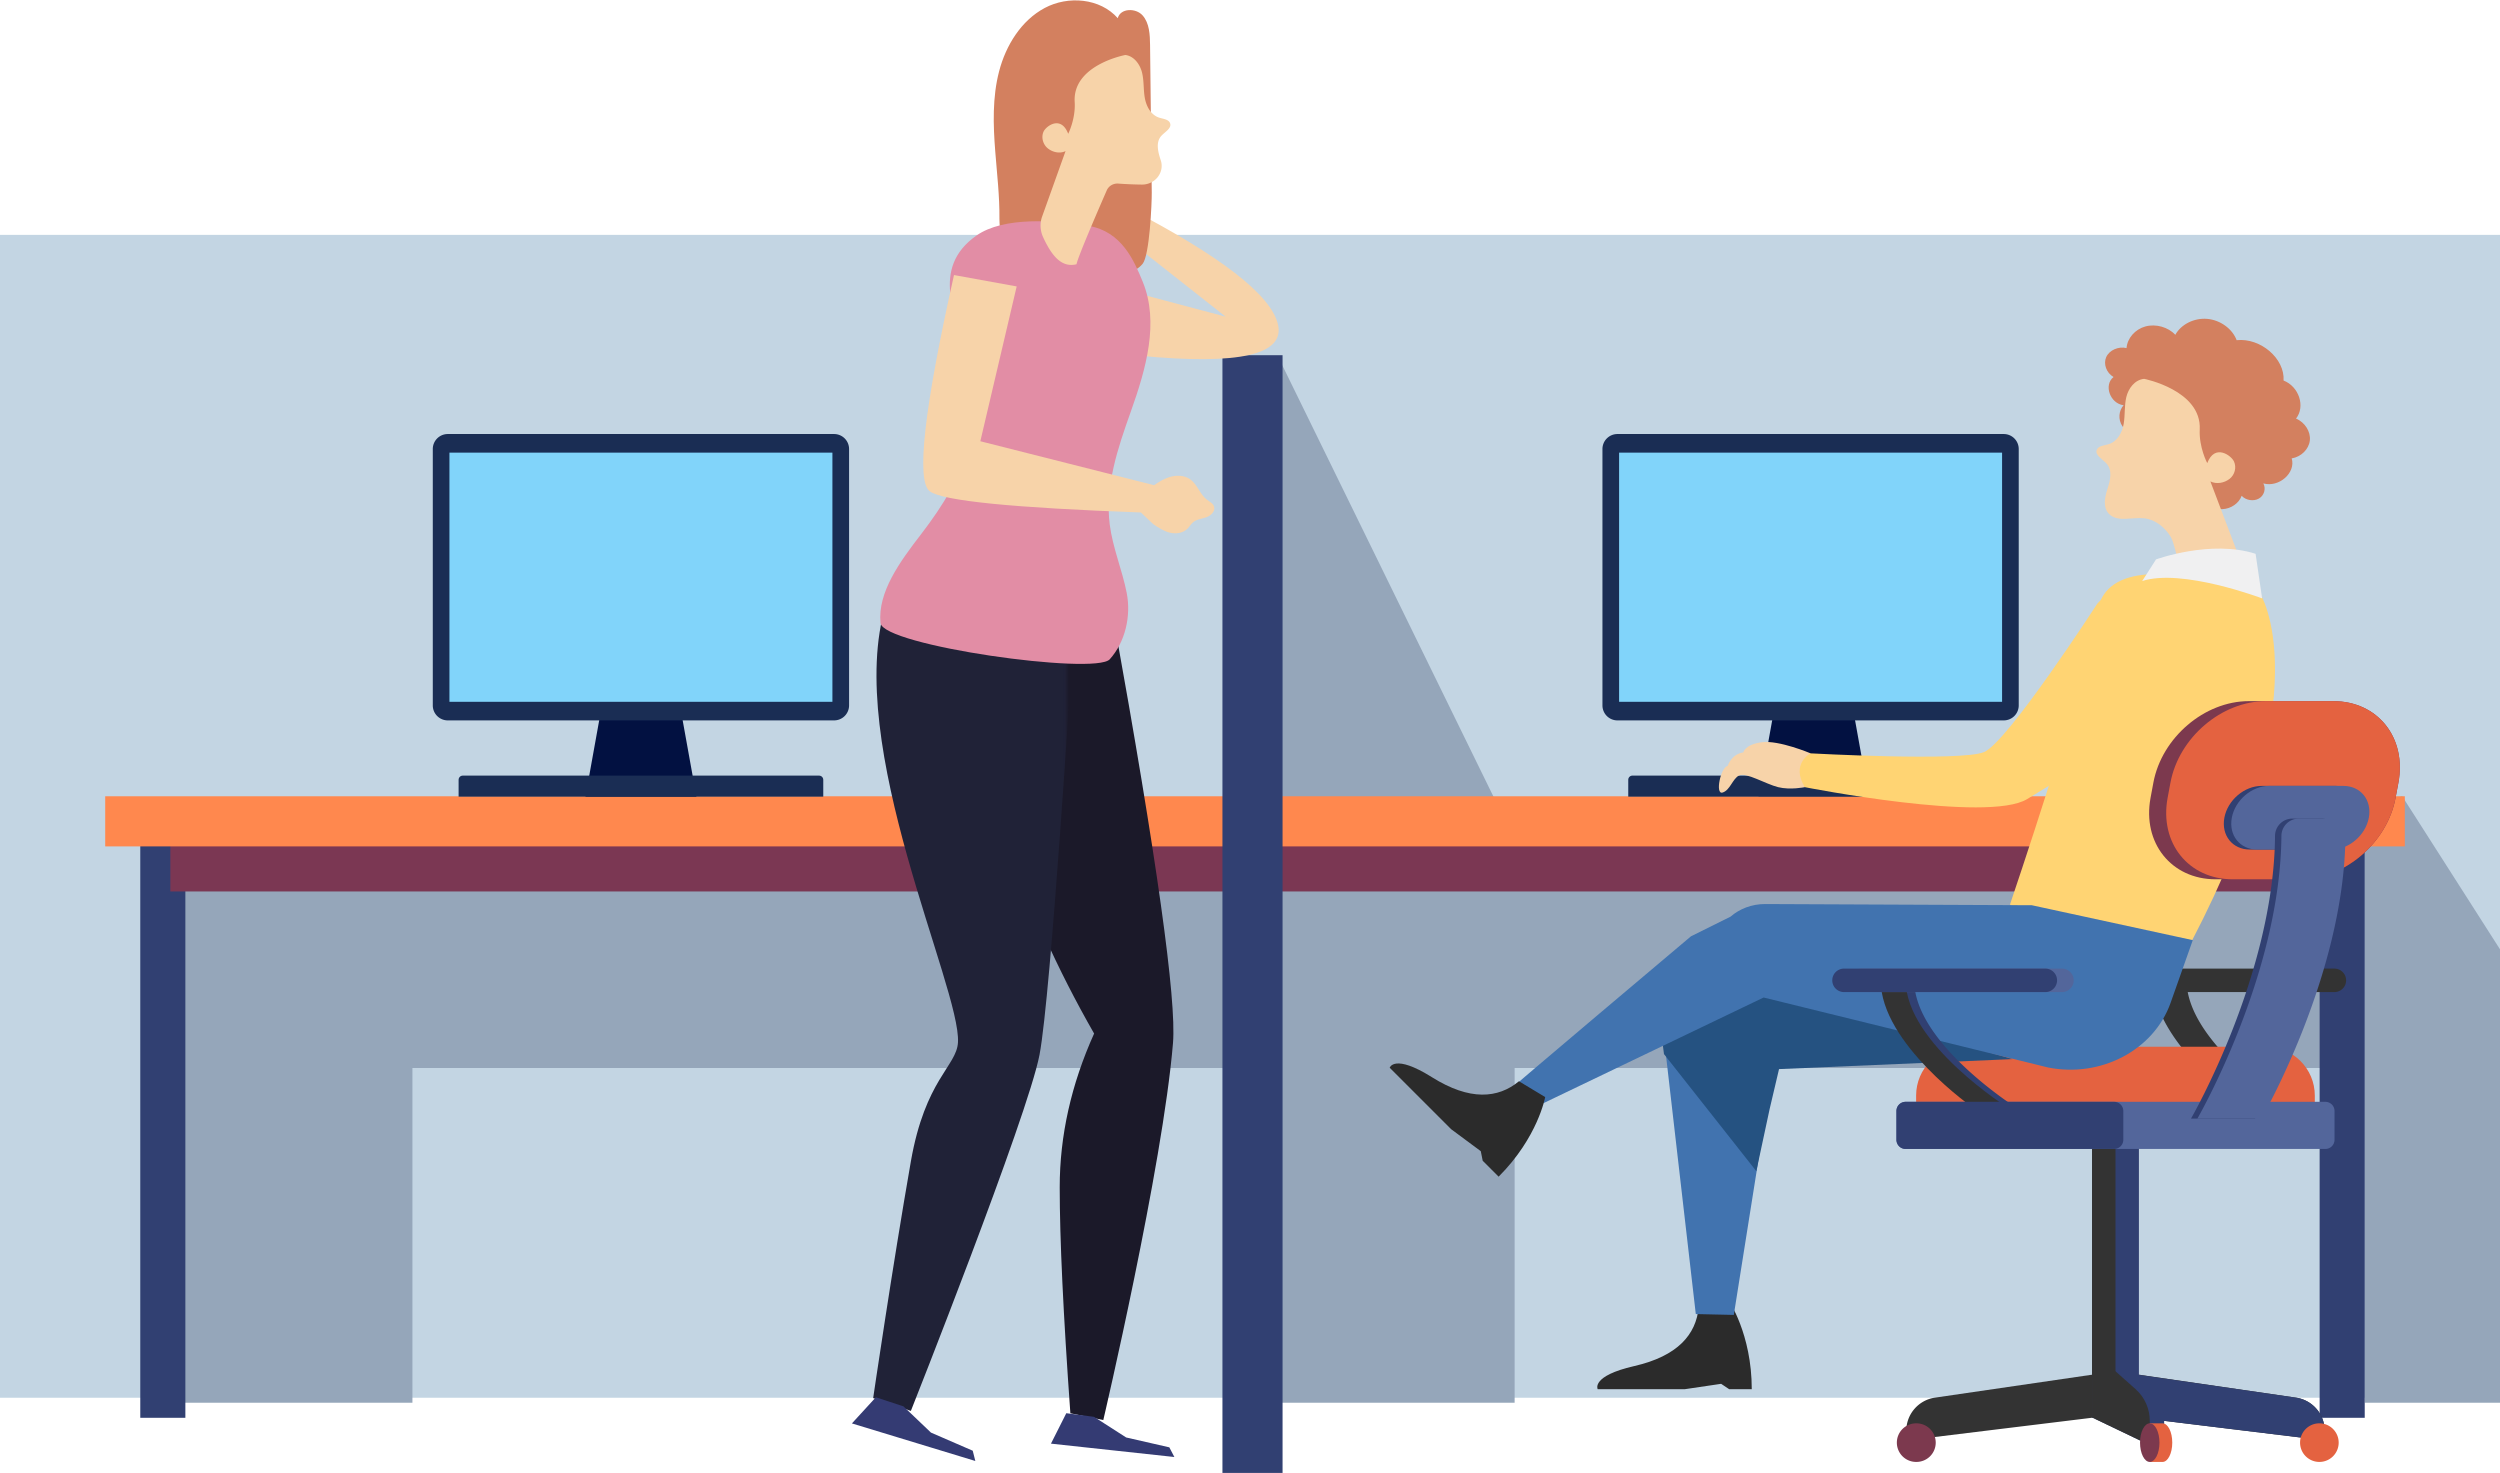 <svg xmlns="http://www.w3.org/2000/svg" xmlns:xlink="http://www.w3.org/1999/xlink" width="628" height="370" viewBox="0 0 628 370">
    <defs>
        <path id="a" d="M0 .49h53.982v212.435H0z"/>
    </defs>
    <g fill="none" fill-rule="evenodd">
        <path fill="#FFF" d="M-303-3001H977v4001H-303z"/>
        <path fill="#C3D5E3" d="M0 351.113h628V59H0z"/>
        <path fill="#95A6BA" d="M321.779 91.08l57.035 116.495h-64.185zM591.503 215.13v53.157H380.475v84.085h-62.07V215.13zM314.63 215.13v53.157H103.6v84.085H41.532V215.13zM594.02 202.677v149.695H628V238.468l-24.563-38.448z"/>
        <path fill="#314072" d="M35.238 356.15h11.327V208.834H35.238zM582.693 356.15h11.327V208.834h-11.327z"/>
        <path fill="#7B3753" d="M42.79 223.943h543.679v-17.627H42.789z"/>
        <path fill="#FF884E" d="M26.429 212.611h577.66v-12.59H26.428z"/>
        <path fill="#314072" d="M307.078 370h15.102V89.219h-15.102z"/>
        <path fill="#021141" d="M469.427 200.02h-27.688l4.99-27.7h17.71z"/>
        <path fill="#1A2D54" d="M503.34 180.965H406.3a3.764 3.764 0 0 1-3.765-3.764v-64.408a3.764 3.764 0 0 1 3.765-3.764h97.04a3.765 3.765 0 0 1 3.765 3.764V177.2a3.765 3.765 0 0 1-3.764 3.764"/>
        <path fill="#81D4FA" d="M406.717 176.293h96.205v-62.592h-96.205z"/>
        <path fill="#1A2D54" d="M499.576 194.835h-89.512c-.578 0-1.046.47-1.046 1.047v4.24h91.603v-4.24c0-.577-.468-1.047-1.045-1.047M545.246 200.122h-21.333v-3.194a6.273 6.273 0 0 1 6.275-6.274h8.783a6.273 6.273 0 0 1 6.275 6.274v3.194z"/>
        <path fill="#021141" d="M174.938 200.122h-27.874l5.023-27.87h17.83z"/>
        <path fill="#1A2D54" d="M209.522 180.965h-97.04a3.764 3.764 0 0 1-3.765-3.764v-64.408a3.764 3.764 0 0 1 3.764-3.764h97.041a3.764 3.764 0 0 1 3.765 3.764V177.2a3.764 3.764 0 0 1-3.765 3.764"/>
        <path fill="#81D4FA" d="M112.898 176.293h96.205v-62.592h-96.205z"/>
        <path fill="#1A2D54" d="M205.757 194.835h-89.512c-.577 0-1.045.47-1.045 1.047v4.24h91.604v-4.24c0-.577-.47-1.047-1.047-1.047"/>
        <path fill="#333" d="M586.393 243.312h-54.672a2.95 2.95 0 0 0 0 5.9h9.397c2.548 14.913 23.165 29.218 23.165 29.218h10.921s-22.826-14.305-25.647-29.217H586.393a2.95 2.95 0 1 0 0-5.901"/>
        <path fill="#D3805F" d="M538.385 109.309c-2.01.287-4.204-.668-5.27-2.29-1.066-1.621-.927-3.8.333-5.226-3.399-.41-5.066-5.095-2.524-7.088-1.793-1.027-2.615-3.275-1.839-5.01.78-1.736 3.068-2.75 5.1-2.256.19-2.486 2.155-4.732 4.761-5.44 2.606-.708 5.695.161 7.493 2.108 1.436-2.639 4.747-4.292 8.022-4.005 3.275.286 6.32 2.494 7.384 5.352 6.015-.635 12.132 4.623 11.788 10.138 3.877 1.501 5.525 6.526 3.133 9.55 2.24.96 3.708 3.285 3.468 5.491-.24 2.206-2.168 4.12-4.556 4.521 1.086 3.61-3.195 7.382-7.128 6.28.718 1.316.211 3.049-1.12 3.808-1.325.76-3.295.443-4.325-.698-.667 1.87-2.653 3.252-4.828 3.359-2.175.106-4.408-1.072-5.426-2.86l-14.466-15.734z"/>
        <path fill="#F7D3A9" d="M538.605 95.164s14.456 2.866 13.97 12.729c-.22 4.5 1.883 8.446 1.883 8.446 1.905-4.97 6.028-1.926 6.718-.415.694 1.505.193 3.37-1.118 4.38-1.31 1.02-3.268 1.403-4.81.623l7.638 20.143c-2.59 6.396-8.992 11.11-13.835 9.871-.573-2.612-2.346-13.724-3.755-16.061-1.41-2.338-3.8-4.34-6.607-4.68-3.034-.36-6.653 1.051-8.824-1.023-1.69-1.615-1.164-4.232-.476-6.341.69-2.113 1.333-4.666-.233-6.388-1.018-1.123-2.962-2.094-2.455-3.447.383-1.018 1.843-1.08 2.94-1.404 2.256-.669 3.467-2.966 3.837-5.175.366-2.204.135-4.499.652-6.674.52-2.172 2.106-4.343 4.475-4.584zM454.82 189.24l-1.452 8.497s-3.63.757-6.692 0c-3.063-.754-8.118-3.81-9.803-2.952-1.684.858-2.259 3.73-4.172 4.304-1.915.574-.492-6.318 1.285-6.7 0 0 .912-2.935 3.928-3.383 0 0 .374-1.99 4.663-2.559 4.29-.567 12.243 2.793 12.243 2.793"/>
        <path fill="#2B2B2B" d="M434.168 326.563s5.875 8.435 5.875 22.411h-5.66l-2.037-1.358-9.17 1.358h-21.835s-1.776-3.307 9.18-5.819c10.959-2.51 15.525-7.944 16.185-14.735l7.462-1.857z"/>
        <path fill="#FFD473" d="M550.406 236.71s-21.28 10.503-45.499-9.491c0 0 19.411-57.23 21.942-73.493 1.688-10.842 15.284-12.447 40.786-4.815 0 0 15.992 24.201-17.229 87.8z"/>
        <path fill="#333" d="M486.066 351.086l45.342-6.624 45.343 6.624a8.424 8.424 0 0 1 7.205 8.334v2.43l-52.548-6.43-52.548 6.43v-2.43c0-4.181 3.067-7.73 7.206-8.334"/>
        <path fill="#314072" d="M537.3 345.364l39.45 5.722a8.422 8.422 0 0 1 7.206 8.333v2.431l-52.548-6.43 5.892-10.056z"/>
        <path fill="#7C394E" d="M476.489 362.39a4.846 4.846 0 0 0 4.847 4.847 4.848 4.848 0 1 0 0-9.695 4.847 4.847 0 0 0-4.847 4.848"/>
        <path fill="#E46240" d="M577.777 362.39a4.847 4.847 0 0 0 4.849 4.847 4.849 4.849 0 1 0-4.849-4.847"/>
        <path fill="#314072" d="M525.516 353.679h11.777V282.7h-11.777z"/>
        <path fill="#333" d="M525.516 353.679h5.896V282.7h-5.896z"/>
        <path fill="#E46240" d="M481.33 275.213v6.844h100.15v-6.844c0-6.78-5.496-12.274-12.278-12.274h-75.58c-6.78 0-12.293 5.494-12.293 12.274"/>
        <path fill="#4173AF" d="M425.983 330.094l-8.388-72.782 26.424 19.544-8.486 53.45z"/>
        <path fill="#255281" d="M416.337 251.873l15.756-7.152 73.471 21.328-58.672 2.507-2.361 10.04-3.341 15.602-23.2-29.414z"/>
        <path fill="#4173AF" d="M434.724 230.253c2.26-1.959 5.305-3.16 8.656-3.16l67.013.3 40.432 8.77-5.57 15.74c-4.2 11.866-17.49 18.888-30.766 16.25l-71.471-17.582-55.315 26.55c-.041.016-9.122-2.768-9.122-2.768.161-.368 46.184-39.15 46.184-39.15l9.96-4.95z"/>
        <path fill="#53669B" d="M478.689 288.617h105.438a2.304 2.304 0 0 0 2.305-2.304v-7.23a2.305 2.305 0 0 0-2.305-2.305H478.689a2.305 2.305 0 0 0-2.306 2.305v7.23a2.304 2.304 0 0 0 2.306 2.304"/>
        <path fill="#314072" d="M543.635 361.85v-6.174a10.41 10.41 0 0 0-3.48-7.768l-2.855-2.545h-11.783v10.698l12.083 5.79h6.035z"/>
        <path fill="#7C394E" d="M540.93 196.595l-.71 3.813c-2.106 11.311 5.218 20.47 16.353 20.47h21.225c11.134 0 21.87-9.159 23.975-20.47l.712-3.813c2.104-11.313-5.22-20.47-16.355-20.47h-21.225c-11.135 0-21.87 9.157-23.975 20.47"/>
        <path fill="#E46240" d="M545.219 196.595l-.71 3.813c-2.106 11.311 5.218 20.47 16.369 20.47h16.92c11.134 0 21.87-9.159 23.975-20.47l.712-3.813c2.104-11.313-5.22-20.47-16.353-20.47h-16.92c-11.153 0-21.886 9.157-23.993 20.47"/>
        <path fill="#314072" d="M565.152 213.408h18.655c4.355 0 8.55-3.58 9.373-7.995.82-4.416-2.042-7.996-6.395-7.996H568.13c-4.354 0-8.548 3.58-9.37 7.996-.823 4.416 2.04 7.995 6.393 7.995"/>
        <path fill="#53669B" d="M567.026 213.408h18.656c4.353 0 8.55-3.58 9.371-7.995.822-4.416-2.04-7.996-6.393-7.996h-18.656c-4.354 0-8.549 3.58-9.372 7.996-.822 4.416 2.04 7.995 6.394 7.995"/>
        <path fill="#314072" d="M550.376 280.991s20.852-36.036 21.11-71.04a4.358 4.358 0 0 1 4.358-4.318h7.36c2.425 0 4.377 1.984 4.36 4.407-.264 34.956-21.11 70.951-21.11 70.951h-16.078zM506.777 278.43s-25.934-16.252-25.934-32.168h-6.278c0 15.916 23.422 32.168 23.422 32.168h8.79z"/>
        <path fill="#333" d="M504.645 278.43s-25.934-16.252-25.934-32.168h-6.278c0 15.916 23.421 32.168 23.421 32.168h8.79z"/>
        <path fill="#53669B" d="M551.984 280.991s20.852-36.036 21.11-71.04a4.358 4.358 0 0 1 4.357-4.318h7.36c2.426 0 4.378 1.984 4.36 4.407-.263 34.956-21.108 70.951-21.108 70.951h-16.079z"/>
        <path fill="#314072" d="M478.689 288.617h52.383a2.304 2.304 0 0 0 2.304-2.304v-7.23a2.305 2.305 0 0 0-2.304-2.305H478.69a2.305 2.305 0 0 0-2.306 2.305v7.23a2.304 2.304 0 0 0 2.306 2.304"/>
        <path fill="#333" d="M525.516 340.54v15.52l12.084 5.79h2.418v-4.995c0-3.014-1.29-5.884-3.543-7.888l-5.067-4.505-5.892-3.921z"/>
        <path fill="#E46240" d="M543.234 357.542c1.346 0 2.439 2.17 2.439 4.848s-1.093 4.848-2.44 4.848h-3.216v-9.696h3.217z"/>
        <path fill="#7C394E" d="M537.577 362.39c0 2.678 1.093 4.847 2.44 4.847 1.348 0 2.441-2.17 2.441-4.847 0-2.677-1.093-4.848-2.44-4.848-1.348 0-2.441 2.17-2.441 4.848"/>
        <path fill="#53669B" d="M517.966 249.213h-50.49a2.95 2.95 0 0 1 0-5.9h50.49a2.95 2.95 0 1 1 0 5.9"/>
        <path fill="#314072" d="M513.784 249.213h-50.49a2.951 2.951 0 1 1 0-5.9h50.49a2.95 2.95 0 1 1 0 5.9"/>
        <path fill="#F0F0F1" d="M541.598 140.522s13.767-5.017 25.007-1.407l1.64 11.205s-20.096-7.628-30.13-4.36l3.483-5.438z"/>
        <path fill="#FFD473" d="M526.85 151.632s-22.6 34.931-28.49 37.303c-5.888 2.371-43.54.306-43.54.306s-5.053 2.557-1.453 8.497c0 0 45.964 9.046 55.854 2.991 9.892-6.055 41.277-24.321 39.124-37.738-2.367-14.741-16.932-16.833-21.496-11.359"/>
        <path fill="#2B2B2B" d="M388.147 275.58s-1.81 10.119-11.693 20.001l-4.002-4.001-.48-2.402-7.444-5.523-15.44-15.44s1.083-3.594 10.606 2.377c9.524 5.973 16.595 5.36 21.864 1.025l6.59 3.963z"/>
        <g>
            <path fill="#1B1929" d="M279.784 155.776c10.818 59.948 15.776 95.355 14.874 106.223-2.58 31.088-17.51 94.72-17.51 94.72l-8.271-1.706c-1.784-24.887-2.677-43.809-2.677-56.764 0-12.955 2.881-25.828 8.642-38.62-18.656-32.636-29.265-65.25-31.827-97.844l36.77-6.009z"/>
            <g transform="translate(214 152)">
                <mask id="b" fill="#fff">
                    <use xlink:href="#a"/>
                </mask>
                <path fill="#202237" d="M55.244 13.517s-5.204 84.104-8.114 99.429c-2.908 15.324-32.318 89.476-32.318 89.476l-9.471-3.227s4.786-32.654 9.471-59.462c3.595-20.568 11.482-23.901 11.83-29.857C27.442 96.156-2.215 34.95 8.514 0l46.73 13.517z" mask="url(#b)"/>
            </g>
        </g>
        <g fill="#F7D3A9">
            <path d="M278.058 56.065c-1.075.337-2.173.624-3.295.573-1.33-.06-2.72-.69-3.38-1.912-.278-.515-.414-1.114-.734-1.604-.568-.873-1.593-1.252-2.422-1.847-.834-.595-1.533-1.768-1.007-2.651.388-.65 1.222-.773 1.91-1.045 1.711-.678 2.795-2.538 4.518-3.187 1.5-.566 3.236-.082 4.583.863 1.346.94 2.377 2.29 3.39 3.614.57.749 1.153 1.521 1.41 2.437.073.261.112.538.115.814 23.447 12.16 36.067 21.924 37.861 29.293 1.876 7.708-9.684 10.359-34.681 7.952l-16.733-19.993 38.29 10.18-29.825-23.487z"/>
        </g>
        <g>
            <path fill="#D3805F" d="M289.322 48.317c-.143-12.336-.286-24.668-.425-37.004-.031-2.616-.154-5.482-1.866-7.429-1.713-1.95-5.601-1.846-6.248.684C276.34-.471 268.328-1.137 262.438 2c-5.89 3.137-9.754 9.362-11.46 15.906-1.706 6.544-1.502 13.443-.967 20.192.442 5.607 1.1 11.228 1.045 16.846-.02 1.888.848 13.538 2.7 13.573l23.803.482c3.401.07 7.29-.076 9.472-2.734 1.733-2.106 2.322-15.2 2.291-17.948z"/>
            <path fill="#E28DA5" d="M231.368 134.203c-5.284 6.856-10.927 14.544-10.185 22.286.548 5.708 53.938 13.184 57.586 9.127 3.925-4.367 5.395-10.9 4.26-16.684-1.138-5.783-3.51-11.295-4.26-17.143-1.23-9.633 2.015-19.212 5.275-28.35 3.858-10.813 7.183-22.46 3.015-32.646-2.164-5.289-5.256-12.667-13.66-14.06-8.491-1.41-21.268-2.389-28.134 2.453-11.63 8.205-5.136 20.14-2.15 31.203 4.307 15.951 0 28.568-11.747 43.814z"/>
            <path fill="#F7D3A9" d="M282.688 13.812c2.188.272 3.683 2.356 4.193 4.429.51 2.07.324 4.242.693 6.342.368 2.096 1.519 4.299 3.61 4.97 1.02.329 2.367.412 2.733 1.385.489 1.29-1.296 2.18-2.22 3.223-1.422 1.608-.795 4.04-.13 6.053.007.02.014.04.02.063.993 3.033-1.433 6.116-4.737 6.09a96.91 96.91 0 0 1-5.933-.25c-1.24-.09-2.408.585-2.894 1.692-2.036 4.66-7.212 16.598-7.608 18.574-3.762.924-6.205-2.11-8.365-6.757-.765-1.651-.879-3.518-.27-5.226l5.886-16.449c-1.416.708-3.229.31-4.452-.677-1.223-.984-1.709-2.758-1.089-4.176.617-1.416 4.383-4.233 6.206.511 0 0 1.891-3.7 1.63-7.973-.583-9.359 12.727-11.824 12.727-11.824"/>
        </g>
        <path fill="#F7D3A9" d="M286.596 128.733l3.115 2.947c1.304.872 2.642 1.76 4.167 2.13 1.528.369 3.308.12 4.445-1.033.48-.486.824-1.113 1.344-1.557.923-.792 2.206-.88 3.337-1.275 1.136-.393 2.303-1.478 1.986-2.64-.233-.856-1.14-1.268-1.835-1.8-1.725-1.322-2.363-3.762-4.112-5.056-1.524-1.128-3.648-1.155-5.477-.539-1.311.44-2.507 1.169-3.658 1.971L246.26 110.84l9.13-38.887-15.746-2.861c-7.548 33.709-9.564 51.825-6.05 54.35 3.308 2.375 20.975 4.139 53.001 5.292z"/>
        <path fill="#343B73" d="M267.855 355l6.966.91 8.07 5.183 10.847 2.479L295 366l-31-3.357zM220.012 351l6.927 2.271 6.916 6.594 10.495 4.555.65 2.58-31-9.437z"/>
    </g>
</svg>
